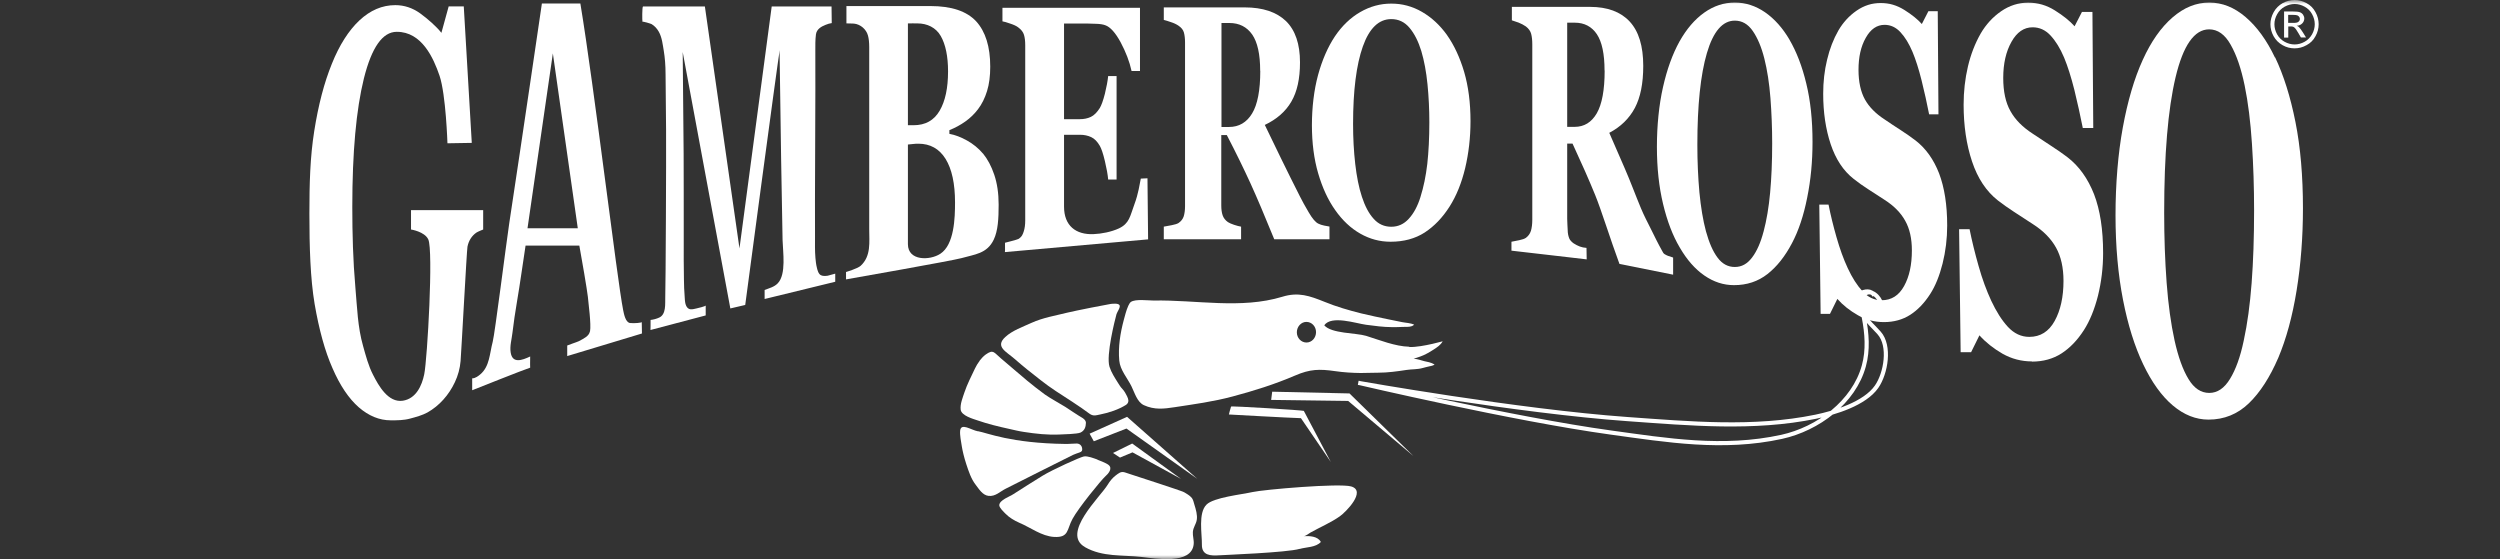 <svg width="313" height="70" viewBox="0 0 313 70" fill="none" xmlns="http://www.w3.org/2000/svg">
<rect x="0" y="0" width="313" height="70" fill="#333333" stroke="none"/>
<g clip-path="url(#clip0_8272_337)">
<mask id="mask0_8272_337" style="mask-type:luminance" maskUnits="userSpaceOnUse" x="0" y="0" width="313" height="70">
<path d="M312.221 0H0.08V70H312.221V0Z" fill="white"/>
</mask>
<g mask="url(#mask0_8272_337)">
<path d="M85.848 38.116C85.912 38.399 86.143 38.695 86.452 38.72C86.696 38.746 86.966 38.669 87.197 38.617C87.274 38.605 88.392 38.335 88.354 38.245C88.354 38.386 88.354 39.491 88.354 39.491L81.44 41.316C81.44 41.316 81.466 40.404 81.453 40.057C81.813 40.018 82.198 39.916 82.532 39.761C83.419 39.363 83.265 38.026 83.29 37.268C83.342 35.675 83.419 19.803 83.393 16.231C83.38 13.931 83.355 11.63 83.329 9.33C83.329 8.16 83.239 7.184 83.111 6.4C82.969 5.577 82.892 4.703 82.481 3.971C82.262 3.585 81.967 3.251 81.581 3.02C81.504 2.969 80.425 2.634 80.438 2.737C80.399 2.57 80.386 0.874 80.502 0.81H88.251L92.582 31.1L96.617 0.81H104.109L104.135 2.891C103.878 2.93 103.634 2.994 103.364 3.11C102.811 3.328 102.246 3.65 102.156 4.305C102.066 4.999 102.079 5.68 102.079 6.374C102.117 10.615 102.002 26.126 102.04 29.609C102.04 30.496 102.015 31.395 102.092 32.295C102.13 32.693 102.169 33.104 102.272 33.503C102.336 33.798 102.464 34.3 102.773 34.454C103.017 34.582 103.364 34.557 103.634 34.518C103.724 34.505 104.572 34.261 104.572 34.261V35.276L95.73 37.435C95.73 37.435 95.73 36.818 95.73 36.304C96.283 36.086 96.951 35.932 97.388 35.456C98.455 34.325 98.018 31.524 97.979 30.072C97.928 28.221 97.671 12.658 97.607 6.734C97.607 6.168 97.607 6.284 97.697 5.732C97.697 5.68 97.697 5.783 97.697 5.732C97.221 8.687 93.302 38.181 93.302 38.181L91.438 38.617L85.475 6.515C85.514 10.756 85.552 14.997 85.591 19.225C85.617 22.464 85.591 25.715 85.604 28.953C85.604 29.326 85.604 29.699 85.604 30.072C85.604 31.716 85.591 33.361 85.629 34.993C85.642 35.7 85.655 36.42 85.719 37.127C85.732 37.358 85.745 37.757 85.835 38.103" fill="white"/>
<path d="M123.065 19.212C123.644 19.919 124.119 20.805 124.479 21.872C124.839 22.939 125.031 24.185 125.031 25.625C125.031 27.36 124.954 28.876 124.415 30.007C123.566 31.78 122.011 31.845 120.367 32.32C119.3 32.629 105.922 34.98 105.922 34.98V34.055C105.922 34.055 107.361 33.631 107.747 33.284C109.083 32.063 108.826 30.328 108.826 28.658V5.898C108.826 5.32 108.775 4.832 108.672 4.459C108.466 3.675 107.734 3.032 106.911 2.955C106.821 2.955 105.973 2.917 105.973 2.93C105.973 2.917 105.973 0.758 105.973 0.758H116.485C119.133 0.758 121.035 1.4 122.217 2.673C123.387 3.958 123.978 5.847 123.978 8.353C123.978 9.509 123.849 10.525 123.579 11.399C123.309 12.272 122.937 13.031 122.448 13.673C121.999 14.264 121.472 14.778 120.855 15.215C120.238 15.652 119.57 16.012 118.863 16.295V16.757C119.57 16.886 120.315 17.169 121.073 17.593C121.832 18.017 122.5 18.557 123.065 19.225M118.696 8.944C118.696 7.055 118.387 5.564 117.783 4.51C117.179 3.444 116.074 2.93 114.866 2.93C114.699 2.93 113.877 2.917 113.671 2.93V15.678H114.378C115.856 15.678 116.935 15.074 117.642 13.866C118.349 12.658 118.696 11.013 118.696 8.944ZM119.57 25.355C119.57 22.977 119.171 21.165 118.387 19.893C117.591 18.621 116.46 17.991 114.982 17.991C114.815 17.991 114.584 17.991 114.301 18.03C114.018 18.055 113.812 18.068 113.671 18.094V30.572C113.671 32.68 116.408 32.629 117.719 31.78C119.48 30.649 119.57 27.282 119.57 25.355Z" fill="white"/>
<path d="M142.726 8.893H141.673C141.416 7.711 140.953 6.515 140.31 5.307C139.655 4.099 139.012 3.38 138.383 3.161C138.113 3.058 137.727 2.994 137.239 2.981C136.751 2.956 136.352 2.943 136.031 2.943H133.217V14.92H135.208C135.71 14.92 136.159 14.83 136.571 14.637C136.982 14.444 137.342 14.072 137.689 13.532C137.894 13.198 138.113 12.594 138.331 11.746C138.537 10.898 138.678 10.152 138.743 9.523H139.796V22.477H138.743C138.691 21.86 138.55 21.088 138.331 20.163C138.113 19.238 137.894 18.595 137.689 18.248C137.38 17.722 137.033 17.362 136.622 17.169C136.211 16.976 135.748 16.873 135.208 16.873H133.217V25.869C133.217 28.272 134.707 29.403 136.905 29.313C137.92 29.275 139.154 29.03 140.092 28.594C141.416 27.964 141.48 27.052 142.007 25.638C142.559 24.16 142.662 23.106 142.829 22.361L143.664 22.322L143.742 29.969L125.814 31.562C125.814 31.562 125.853 31.292 125.827 30.393C125.827 30.393 127.369 30.007 127.511 29.917C127.96 29.634 128.063 29.313 128.179 28.953C128.295 28.594 128.359 28.144 128.359 27.578V5.667C128.359 5.14 128.307 4.703 128.205 4.369C128.102 4.022 127.87 3.714 127.485 3.431C127.254 3.251 126.919 3.097 126.483 2.956C126.058 2.801 125.724 2.711 125.506 2.673V0.977H142.726V8.893Z" fill="white"/>
<path d="M166.462 29.956H159.535C158.34 27.014 157.35 24.688 156.553 22.94C155.757 21.205 154.78 19.187 153.598 16.913H152.904V25.703C152.904 26.191 152.955 26.602 153.071 26.949C153.186 27.283 153.405 27.579 153.739 27.81C153.906 27.913 154.15 28.029 154.497 28.144C154.844 28.26 155.14 28.337 155.384 28.376V29.956H145.707V28.376C145.951 28.337 146.285 28.273 146.684 28.196C147.082 28.119 147.378 28.029 147.545 27.926C147.866 27.707 148.084 27.438 148.2 27.091C148.303 26.756 148.367 26.332 148.367 25.818V5.308C148.367 4.82 148.316 4.408 148.226 4.074C148.136 3.74 147.905 3.457 147.545 3.213C147.275 3.033 146.954 2.879 146.581 2.763C146.208 2.635 145.926 2.545 145.707 2.494V0.926H155.834C158.095 0.926 159.818 1.504 161 2.635C162.169 3.779 162.76 5.501 162.76 7.814C162.76 9.857 162.401 11.489 161.668 12.736C160.948 13.97 159.843 14.934 158.353 15.64C158.931 16.835 159.599 18.223 160.37 19.804C161.141 21.385 161.938 22.991 162.773 24.636C163.043 25.163 163.39 25.818 163.853 26.59C164.303 27.36 164.701 27.836 165.061 28.003C165.254 28.106 165.511 28.183 165.806 28.247C166.102 28.311 166.32 28.35 166.449 28.363V29.944L166.462 29.956ZM157.774 8.868C157.774 6.799 157.44 5.282 156.772 4.318C156.104 3.367 155.153 2.879 153.919 2.879H152.929V15.897H153.88C155.114 15.897 156.078 15.332 156.759 14.214C157.44 13.096 157.787 11.309 157.787 8.868" fill="white"/>
<path d="M181.151 4.37C182.051 5.642 182.77 7.184 183.31 8.996C183.837 10.795 184.107 12.864 184.107 15.178C184.107 17.234 183.876 19.2 183.439 21.05C182.989 22.914 182.346 24.508 181.498 25.844C180.611 27.245 179.57 28.324 178.375 29.108C177.18 29.879 175.754 30.265 174.096 30.265C172.759 30.265 171.5 29.931 170.305 29.25C169.123 28.581 168.069 27.592 167.169 26.307C166.27 25.047 165.563 23.505 165.036 21.706C164.509 19.907 164.252 17.889 164.252 15.679C164.252 13.468 164.509 11.271 165.023 9.382C165.537 7.505 166.244 5.886 167.131 4.55C168.017 3.239 169.071 2.224 170.292 1.517C171.513 0.81 172.811 0.45 174.186 0.45C175.561 0.45 176.846 0.797 178.041 1.491C179.236 2.185 180.277 3.149 181.164 4.383M177.848 24.636C178.234 23.428 178.517 22.053 178.697 20.524C178.864 18.994 178.954 17.259 178.954 15.332C178.954 13.7 178.877 12.106 178.722 10.551C178.568 8.996 178.311 7.621 177.951 6.4C177.579 5.192 177.09 4.216 176.473 3.483C175.856 2.751 175.098 2.391 174.186 2.391C172.631 2.391 171.436 3.534 170.626 5.822C169.816 8.109 169.405 11.335 169.405 15.512C169.405 17.285 169.495 18.956 169.675 20.524C169.855 22.091 170.125 23.466 170.51 24.636C170.896 25.818 171.384 26.744 171.988 27.399C172.579 28.067 173.325 28.389 174.186 28.389C175.047 28.389 175.779 28.054 176.383 27.386C177 26.718 177.489 25.805 177.848 24.649" fill="white"/>
<path d="M209.475 34.39L202.754 33.041C201.597 29.905 200.479 26.281 199.721 24.43C198.963 22.567 198.012 20.421 196.881 17.979H196.213V27.399C196.213 27.887 196.264 28.376 196.277 28.851C196.277 29.185 196.354 29.596 196.495 29.905C196.585 30.098 196.817 30.329 197.022 30.47C197.549 30.804 198.012 30.997 198.629 31.036C198.629 31.151 198.654 32.475 198.654 32.475C198.718 32.475 189.234 31.383 189.234 31.383V30.265C189.466 30.226 189.826 30.149 190.211 30.072C190.597 29.995 190.879 29.892 191.046 29.776C191.355 29.545 191.56 29.249 191.676 28.89C191.779 28.53 191.843 28.08 191.843 27.515V5.552C191.843 5.025 191.792 4.588 191.702 4.241C191.612 3.894 191.393 3.586 191.046 3.316C190.777 3.123 190.468 2.969 190.121 2.828C189.761 2.699 189.479 2.609 189.286 2.545V0.861H199.065C201.25 0.861 202.908 1.478 204.039 2.699C205.17 3.92 205.735 5.77 205.735 8.251C205.735 10.435 205.388 12.183 204.681 13.52C203.975 14.843 202.908 15.884 201.481 16.63C202.034 17.915 202.689 19.393 203.422 21.089C204.142 22.734 204.759 24.43 205.452 26.088C205.812 26.949 206.249 27.797 206.673 28.633C207.136 29.571 207.599 30.522 208.113 31.434C208.203 31.588 208.254 31.73 208.408 31.82C208.55 31.91 208.691 31.974 208.845 32.038C208.884 32.051 209.475 32.231 209.475 32.244C209.475 32.244 209.475 34.274 209.475 34.416M200.89 8.842C200.89 6.76 200.569 5.244 199.926 4.28C199.284 3.329 198.359 2.84 197.176 2.84H196.213V15.884H197.138C198.333 15.884 199.258 15.319 199.914 14.188C200.569 13.057 200.903 11.271 200.903 8.829" fill="white"/>
<path d="M224.036 4.961C224.923 6.477 225.63 8.302 226.144 10.448C226.671 12.594 226.928 15.036 226.928 17.773C226.928 20.215 226.709 22.541 226.259 24.751C225.822 26.962 225.193 28.864 224.357 30.444C223.484 32.102 222.468 33.387 221.286 34.312C220.104 35.238 218.716 35.7 217.096 35.7C215.786 35.7 214.552 35.302 213.383 34.492C212.226 33.696 211.198 32.526 210.311 30.997C209.424 29.506 208.73 27.681 208.216 25.535C207.702 23.389 207.445 21.012 207.445 18.377C207.445 15.743 207.702 13.147 208.204 10.924C208.705 8.687 209.399 6.773 210.273 5.192C211.146 3.637 212.175 2.429 213.37 1.581C214.565 0.733 215.837 0.321 217.199 0.321C218.562 0.321 219.808 0.733 220.99 1.542C222.173 2.365 223.188 3.508 224.049 4.973M220.798 29.005C221.183 27.566 221.453 25.934 221.62 24.122C221.787 22.297 221.877 20.253 221.877 17.953C221.877 16.012 221.8 14.123 221.659 12.273C221.517 10.435 221.26 8.79 220.9 7.351C220.541 5.912 220.052 4.755 219.448 3.881C218.844 3.007 218.099 2.583 217.199 2.583C215.67 2.583 214.501 3.932 213.704 6.644C212.907 9.356 212.509 13.185 212.509 18.133C212.509 20.241 212.599 22.22 212.766 24.083C212.946 25.946 213.215 27.578 213.588 28.966C213.974 30.367 214.449 31.472 215.04 32.256C215.619 33.04 216.338 33.426 217.199 33.426C218.06 33.426 218.754 33.04 219.358 32.243C219.962 31.447 220.438 30.367 220.798 28.992" fill="white"/>
<path d="M235.872 40.327C234.702 40.327 233.61 40.044 232.607 39.466C231.592 38.888 230.744 38.22 230.037 37.423L229.112 39.299H227.942L227.775 25.613H228.932C229.189 26.911 229.523 28.273 229.934 29.712C230.346 31.151 230.808 32.437 231.335 33.568C231.888 34.763 232.505 35.726 233.186 36.472C233.867 37.217 234.664 37.59 235.576 37.59C236.81 37.59 237.735 36.999 238.39 35.816C239.046 34.634 239.367 33.156 239.367 31.357C239.367 29.879 239.097 28.645 238.532 27.643C237.979 26.641 237.118 25.767 235.949 25.021C235.19 24.533 234.497 24.083 233.867 23.672C233.224 23.261 232.633 22.837 232.081 22.4C230.783 21.385 229.832 19.932 229.202 18.056C228.572 16.167 228.264 14.059 228.264 11.733C228.264 10.256 228.418 8.842 228.752 7.48C229.073 6.117 229.549 4.897 230.166 3.817C230.757 2.802 231.515 1.979 232.44 1.337C233.366 0.694 234.381 0.373 235.46 0.373C236.54 0.373 237.504 0.669 238.429 1.247C239.354 1.825 240.087 2.416 240.614 3.008L241.436 1.401H242.606L242.696 14.316H241.526C241.256 12.941 240.948 11.528 240.588 10.088C240.228 8.649 239.843 7.441 239.444 6.49C239.007 5.462 238.506 4.64 237.941 4.036C237.375 3.419 236.707 3.11 235.949 3.11C234.985 3.11 234.201 3.65 233.597 4.73C232.98 5.809 232.685 7.146 232.685 8.739C232.685 10.243 232.954 11.476 233.481 12.44C234.008 13.391 234.844 14.239 235.962 14.959C236.617 15.409 237.298 15.859 237.979 16.296C238.673 16.745 239.277 17.169 239.817 17.581C241.115 18.583 242.092 19.958 242.773 21.706C243.441 23.466 243.788 25.638 243.788 28.234C243.788 29.879 243.595 31.46 243.21 33.002C242.824 34.531 242.31 35.804 241.655 36.819C240.935 37.937 240.1 38.811 239.161 39.415C238.223 40.019 237.118 40.327 235.859 40.327" fill="white"/>
<path d="M254.391 45.249C253.08 45.249 251.859 44.927 250.715 44.285C249.584 43.629 248.621 42.871 247.824 41.984L246.783 44.092H245.472L245.279 28.696H246.59C246.886 30.161 247.258 31.691 247.721 33.31C248.171 34.929 248.711 36.368 249.302 37.654C249.931 38.99 250.613 40.083 251.384 40.918C252.155 41.753 253.054 42.177 254.069 42.177C255.457 42.177 256.511 41.509 257.244 40.185C257.976 38.862 258.349 37.178 258.349 35.173C258.349 33.516 258.04 32.115 257.411 30.997C256.781 29.866 255.817 28.889 254.506 28.054C253.658 27.501 252.874 27 252.155 26.524C251.435 26.062 250.767 25.574 250.137 25.098C248.685 23.954 247.605 22.335 246.899 20.215C246.192 18.094 245.845 15.73 245.845 13.108C245.845 11.45 246.025 9.857 246.384 8.327C246.744 6.798 247.284 5.423 247.978 4.202C248.646 3.058 249.494 2.133 250.535 1.413C251.576 0.694 252.707 0.334 253.928 0.334C255.149 0.334 256.241 0.655 257.282 1.311C258.323 1.966 259.146 2.621 259.737 3.29L260.662 1.491H261.973L262.076 16.025H260.765C260.456 14.47 260.109 12.889 259.711 11.257C259.3 9.638 258.876 8.289 258.426 7.209C257.938 6.053 257.372 5.14 256.73 4.446C256.087 3.752 255.342 3.418 254.481 3.418C253.401 3.418 252.514 4.022 251.833 5.243C251.152 6.451 250.805 7.955 250.805 9.754C250.805 11.45 251.101 12.838 251.705 13.905C252.296 14.984 253.234 15.922 254.506 16.745C255.252 17.246 256.01 17.747 256.781 18.248C257.552 18.75 258.246 19.225 258.85 19.688C260.302 20.806 261.407 22.361 262.178 24.327C262.937 26.306 263.309 28.748 263.309 31.678C263.309 33.516 263.091 35.302 262.667 37.024C262.23 38.746 261.639 40.185 260.906 41.329C260.097 42.588 259.158 43.565 258.105 44.246C257.051 44.927 255.804 45.274 254.391 45.274" fill="white"/>
<path d="M284.847 7.184C285.913 9.42 286.762 12.119 287.391 15.28C288.021 18.441 288.329 22.052 288.329 26.088C288.329 29.699 288.06 33.13 287.533 36.382C287.006 39.633 286.235 42.434 285.245 44.786C284.191 47.228 282.971 49.13 281.557 50.492C280.143 51.854 278.46 52.535 276.506 52.535C274.926 52.535 273.435 51.944 272.034 50.762C270.633 49.58 269.4 47.858 268.32 45.596C267.266 43.385 266.418 40.7 265.801 37.538C265.185 34.377 264.863 30.855 264.863 26.962C264.863 23.068 265.172 19.251 265.776 15.961C266.38 12.671 267.202 9.844 268.269 7.505C269.31 5.205 270.556 3.431 271.996 2.185C273.435 0.938 274.964 0.321 276.596 0.321C278.228 0.321 279.732 0.925 281.146 2.133C282.559 3.341 283.793 5.025 284.821 7.197M280.914 42.653C281.377 40.532 281.698 38.129 281.904 35.443C282.109 32.758 282.212 29.725 282.212 26.345C282.212 23.479 282.122 20.69 281.942 17.966C281.763 15.254 281.467 12.825 281.03 10.705C280.593 8.585 280.015 6.888 279.282 5.603C278.563 4.318 277.663 3.675 276.584 3.675C274.733 3.675 273.332 5.68 272.381 9.677C271.43 13.674 270.955 19.328 270.955 26.628C270.955 29.725 271.058 32.655 271.263 35.405C271.469 38.155 271.803 40.558 272.253 42.614C272.715 44.696 273.294 46.303 274 47.459C274.694 48.616 275.568 49.194 276.596 49.194C277.624 49.194 278.473 48.616 279.192 47.446C279.912 46.277 280.49 44.683 280.914 42.653Z" fill="white"/>
<path d="M73.87 41.496C74.037 40.635 73.665 37.898 73.6 37.152C73.536 36.484 72.778 32.025 72.534 30.752C72.534 30.752 65.89 30.752 65.8 30.752C65.44 33.078 65.132 35.392 64.72 37.808C64.502 39.105 64.309 40.378 64.155 41.689C64.065 42.485 63.808 43.321 63.936 44.13C64.155 45.557 65.363 45.107 66.378 44.632C66.352 45.364 66.378 46.032 66.378 46.032C65.787 46.199 59.117 48.859 59.117 48.859V47.369C59.516 47.382 59.953 47.022 60.12 46.88C61.315 45.891 61.302 44.22 61.687 42.794C61.957 41.779 63.345 30.727 63.756 27.964C64.206 24.969 64.656 21.975 65.106 18.981C65.517 16.179 65.941 13.378 66.352 10.576C66.674 8.391 66.995 6.22 67.316 4.035C67.483 2.904 67.65 1.773 67.817 0.629L67.843 0.437H72.662C74.397 10.91 77.263 35.032 78.021 38.836C78.124 39.337 78.317 40.365 78.882 40.442C79.46 40.506 80.347 40.404 80.347 40.326C80.347 40.326 80.373 41.406 80.373 41.753C80.373 41.766 71.017 44.58 71.017 44.58C71.017 44.58 71.017 43.359 71.017 43.256C71.017 43.231 72.302 42.807 72.469 42.717C73.061 42.395 73.742 42.1 73.857 41.496M72.341 28.593L69.218 6.682L66.044 28.581H72.341V28.593Z" fill="white"/>
<path d="M122.435 54C121.561 53.833 120.341 52.908 120.212 53.898C120.148 54.45 120.341 55.388 120.418 55.877C120.508 56.442 120.7 57.265 120.983 58.126C121.279 59.012 121.574 59.95 122.165 60.709C122.564 61.223 123.014 61.994 123.759 62.084C124.633 62.187 125.211 61.531 125.918 61.184C126.599 60.85 134.001 57.097 134.335 56.956C134.605 56.84 134.888 56.738 135.158 56.648C135.466 56.545 135.531 56.404 135.479 56.095C135.415 55.761 135.158 55.53 134.798 55.53C134.323 55.53 133.834 55.594 133.359 55.581C126.548 55.491 123.592 54.193 122.448 53.988" fill="white"/>
<path d="M141.132 49.682C141.132 49.682 141.184 49.797 141.21 49.849C141.338 50.196 141.274 50.492 140.965 50.697C140.066 51.263 138.858 51.674 137.804 51.879C137.11 52.021 136.853 52.149 136.288 51.712C135.594 51.16 132.818 49.361 132.188 48.962C131.533 48.538 130.916 48.075 130.299 47.6C129.181 46.739 128.089 45.865 127.035 44.94C125.981 44.014 124.542 43.41 125.865 42.19C126.739 41.38 128.037 40.93 129.155 40.416C130.569 39.774 132.137 39.517 133.627 39.144C134.694 38.887 138.742 38.09 139.063 38.052C139.32 38.026 139.989 37.949 140.156 38.193C140.336 38.45 139.847 39.08 139.783 39.337C139.59 40.044 138.459 44.49 138.909 45.916C139.141 46.649 139.565 47.279 139.963 47.921C140.156 48.23 140.297 48.461 140.528 48.705C140.747 48.924 140.991 49.348 141.145 49.682" fill="white"/>
</g>
<mask id="mask1_8272_337" style="mask-type:luminance" maskUnits="userSpaceOnUse" x="38" y="0" width="253" height="70">
<path d="M290.31 0H38.75V70H290.31V0Z" fill="white"/>
</mask>
<g mask="url(#mask1_8272_337)">
<path d="M122.669 45.146C122.424 45.467 122.219 45.814 122.065 46.136C121.602 47.125 121.088 48.102 120.741 49.143C120.535 49.785 120.188 50.582 120.278 51.302C120.381 52.047 121.833 52.445 122.399 52.638C123.658 53.075 124.969 53.396 126.267 53.679C126.909 53.82 127.552 53.987 128.195 54.078C129.685 54.309 131.189 54.476 132.692 54.399C133.181 54.373 134.864 54.347 135.288 54.155C135.79 53.91 135.944 53.461 135.957 52.947C135.957 52.625 135.661 52.394 135.404 52.253C135.07 52.073 133.746 51.186 133.374 50.942C133.129 50.775 131.394 49.811 130.816 49.387C130.058 48.834 129.325 48.256 128.606 47.665C127.501 46.752 126.434 45.801 125.342 44.889C124.416 44.118 124.391 43.707 123.427 44.375C123.157 44.568 122.887 44.85 122.643 45.159" fill="white"/>
<path d="M135.853 68.509C138.038 69.756 140.544 69.46 142.908 69.73C144.656 69.936 149.205 70.732 149.45 68.124C149.501 67.622 149.308 67.096 149.347 66.594C149.398 65.99 149.745 65.643 149.835 65.091C149.938 64.487 149.719 63.767 149.54 63.189C149.462 62.919 149.385 62.546 149.205 62.328C148.974 62.045 148.499 61.762 148.177 61.595C147.843 61.415 142.112 59.565 141.803 59.462C141.482 59.346 141.148 59.243 140.826 59.141C140.325 58.986 140.055 59.256 139.67 59.539C139.271 59.847 138.95 60.246 138.693 60.67C137.768 62.212 132.82 66.787 135.84 68.496" fill="white"/>
</g>
<mask id="mask2_8272_337" style="mask-type:luminance" maskUnits="userSpaceOnUse" x="0" y="0" width="313" height="70">
<path d="M312.221 0H0.08V70H312.221V0Z" fill="white"/>
</mask>
<g mask="url(#mask2_8272_337)">
<path d="M137.395 57.534C136.958 57.38 136.161 57.059 135.699 57.148C135.249 57.225 131.741 58.819 130.545 59.552C130.031 59.86 127.281 61.595 126.896 61.852C126.459 62.16 125.122 62.597 125.109 63.253C125.109 63.574 125.688 64.114 125.906 64.332C126.369 64.808 126.986 65.168 127.59 65.437C129.029 66.041 130.404 67.134 131.985 67.224C133.848 67.326 133.553 66.298 134.272 64.975C135.03 63.574 137.883 60.091 138.359 59.667C138.796 59.282 139.336 58.639 138.783 58.202C138.475 57.958 137.485 57.585 137.408 57.56" fill="white"/>
<path d="M154.127 50.903C154.166 50.8 163.187 51.366 163.239 51.443L166.619 57.843L162.879 52.355C161.414 52.317 153.857 51.893 153.857 51.893C153.857 51.893 154.063 51.057 154.127 50.903Z" fill="white"/>
<path d="M141.109 52.188L149.899 59.95L141.032 53.654L136.945 55.247L136.418 54.296" fill="white"/>
<path d="M139.348 56.712L141.751 55.529L147.868 59.963L141.789 56.635L140.222 57.29L139.348 56.712Z" fill="white"/>
<path d="M168.789 50.197L176.949 57.085L168.956 49.258L159.279 49.04L159.15 50.068" fill="white"/>
<path d="M162.711 68.728C163.546 68.484 164.741 68.548 165.371 67.854C164.973 67.121 163.957 67.096 163.238 67.121C163.482 67.121 163.855 66.8 164.06 66.684C165.268 66.003 166.618 65.438 167.748 64.641C168.481 64.127 171.128 61.467 169.162 60.901C167.684 60.477 158.213 61.287 156.799 61.608C155.45 61.917 151.942 62.276 151.055 63.176C149.988 64.243 150.502 66.852 150.477 68.188C150.451 69.55 151.582 69.602 152.648 69.525C153.304 69.473 161.117 69.19 162.724 68.715" fill="white"/>
<path d="M176.437 43.41C174.689 43.372 172.684 42.562 171.039 42.048C169.767 41.663 166.683 41.778 165.796 40.725C166.696 39.44 169.767 40.493 171.026 40.66C172.093 40.802 173.224 40.956 174.278 40.956C174.728 40.956 175.177 40.956 175.614 40.93C176 40.905 176.411 40.969 176.784 40.827C176.809 40.827 177.066 40.66 177.054 40.648C176.591 40.429 176.026 40.429 175.524 40.326C174.959 40.211 174.381 40.095 173.815 39.979C172.684 39.748 171.54 39.504 170.41 39.234C168.867 38.848 167.325 38.399 165.847 37.795C163.958 37.036 162.558 36.535 160.553 37.152C155.361 38.733 149.758 37.525 144.412 37.627C143.756 37.627 142.137 37.409 141.585 37.807C141.469 37.885 141.366 38.065 141.263 38.283C141.006 38.836 140.801 39.684 140.698 40.056C140.261 41.688 139.978 43.436 140.132 45.145C140.235 46.328 141.173 47.356 141.674 48.397C142.06 49.181 142.368 50.324 143.204 50.723C144.553 51.34 145.723 51.185 147.072 50.98C149.578 50.594 151.84 50.299 154.307 49.643C156.967 48.937 159.589 48.114 162.133 47.022C164.035 46.199 165.192 46.186 167.171 46.469C168.225 46.623 169.292 46.688 170.358 46.7C171.091 46.7 171.81 46.662 172.543 46.662C173.738 46.662 174.933 46.495 176.103 46.315C176.771 46.212 177.465 46.264 178.133 46.071C178.39 45.994 178.647 45.942 178.904 45.878C179.11 45.827 179.444 45.788 179.611 45.634C179.393 45.505 179.161 45.415 178.917 45.351C178.724 45.3 178.531 45.274 178.339 45.222C177.876 45.107 177.465 44.94 176.989 44.914C177.259 44.85 177.529 44.721 177.799 44.644C178.364 44.452 178.968 44.105 179.482 43.77C179.881 43.513 180.382 43.192 180.613 42.742C181.037 42.588 178.159 43.488 176.45 43.449M163.573 42.884C162.905 42.884 162.365 42.318 162.365 41.599C162.365 40.892 162.905 40.301 163.56 40.301C164.228 40.301 164.768 40.866 164.768 41.586C164.768 42.292 164.241 42.884 163.573 42.884Z" fill="white"/>
<path d="M60.493 26.306V28.735C60.493 28.735 59.838 28.992 59.645 29.121C59.054 29.532 58.681 30.136 58.527 30.881C58.437 31.344 57.756 44.105 57.666 45.197C57.589 46.123 57.345 47.022 56.946 47.858C56.214 49.425 55.006 50.813 53.502 51.649C52.898 51.983 52.076 52.214 51.343 52.407C50.559 52.625 49.698 52.625 48.927 52.625C47.501 52.625 46.164 52.073 44.918 50.993C43.671 49.901 42.566 48.269 41.628 46.097C40.677 43.951 39.944 41.265 39.392 38.065C38.852 34.878 38.736 30.894 38.736 26.782C38.736 22.939 38.826 19.688 39.34 16.424C39.854 13.16 40.587 10.345 41.551 7.981C42.489 5.642 43.645 3.83 44.995 2.557C46.357 1.285 47.848 0.643 49.493 0.643C50.611 0.643 51.652 0.99 52.603 1.671C53.554 2.365 54.646 3.316 55.263 4.112L56.175 0.797H58.064L59.067 17.889L56.021 17.94C56.021 17.94 55.828 11.849 55.032 9.484C54.273 7.261 52.808 3.971 49.673 3.984C47.899 3.984 46.537 5.924 45.56 9.818C44.596 13.712 44.108 19.071 44.108 25.895C44.108 29.262 44.198 32.642 44.494 35.996C44.712 38.45 44.776 40.944 45.458 43.321C45.804 44.555 46.126 45.801 46.704 46.919C47.398 48.282 48.593 50.441 50.431 50.171C52.089 49.914 52.821 48.294 53.117 46.842C53.502 44.928 54.273 31.344 53.618 29.969C53.155 28.992 51.459 28.735 51.459 28.735V26.306H60.468H60.493Z" fill="white"/>
<path d="M287.289 0C287.79 0 288.291 0.129 288.767 0.386C289.255 0.643 289.628 1.015 289.897 1.516C290.167 2.005 290.296 2.506 290.296 3.033C290.296 3.56 290.167 4.061 289.897 4.536C289.64 5.025 289.268 5.397 288.779 5.654C288.304 5.924 287.803 6.053 287.276 6.053C286.749 6.053 286.248 5.924 285.772 5.654C285.297 5.385 284.924 5.012 284.654 4.536C284.384 4.048 284.256 3.547 284.256 3.033C284.256 2.519 284.397 2.005 284.667 1.516C284.937 1.028 285.322 0.655 285.798 0.386C286.273 0.129 286.775 0 287.289 0ZM287.289 0.501C286.865 0.501 286.453 0.617 286.042 0.835C285.644 1.054 285.335 1.362 285.104 1.773C284.873 2.185 284.757 2.596 284.757 3.033C284.757 3.47 284.873 3.894 285.091 4.292C285.31 4.691 285.631 5.012 286.029 5.23C286.428 5.449 286.852 5.565 287.289 5.565C287.726 5.565 288.137 5.449 288.535 5.23C288.934 5.012 289.242 4.691 289.473 4.292C289.692 3.894 289.808 3.47 289.808 3.033C289.808 2.596 289.692 2.172 289.473 1.773C289.255 1.362 288.934 1.054 288.535 0.835C288.137 0.617 287.726 0.501 287.302 0.501M285.965 4.704V1.439H287.096C287.481 1.439 287.751 1.465 287.931 1.529C288.111 1.594 288.24 1.696 288.343 1.838C288.445 1.992 288.497 2.146 288.497 2.313C288.497 2.545 288.407 2.763 288.24 2.93C288.073 3.097 287.841 3.213 287.559 3.226C287.674 3.277 287.764 3.328 287.828 3.393C287.957 3.521 288.124 3.74 288.317 4.048L288.715 4.691H288.073L287.777 4.177C287.546 3.765 287.366 3.521 287.224 3.418C287.122 3.341 286.98 3.303 286.8 3.316H286.492V4.704H285.978H285.965ZM286.479 2.866H287.134C287.443 2.866 287.661 2.827 287.764 2.724C287.88 2.634 287.944 2.519 287.944 2.365C287.944 2.262 287.918 2.185 287.854 2.108C287.803 2.03 287.726 1.966 287.636 1.928C287.533 1.889 287.353 1.863 287.096 1.863H286.479V2.853V2.866Z" fill="white"/>
<path d="M170.062 47.922C170.062 47.922 189.467 52.471 201.688 54.155C208.615 55.106 215.722 56.301 223.06 54.694C227.609 53.692 232.107 50.351 233.353 45.814C233.906 43.822 233.739 41.728 233.353 39.749C233.212 39.042 232.775 37.487 233.379 36.883C234.202 36.06 235.345 37.191 235.551 38.104M170.049 47.935C170.049 47.935 190.058 51.495 203.77 52.471C211.545 53.024 219.551 53.769 227.313 52.176C229.742 51.675 233.469 50.544 234.947 48.423C236.129 46.727 236.695 43.295 235.268 41.689C233.957 40.224 232.248 38.99 232.827 36.78C233.456 36.42 234.266 36.279 234.677 37.011" stroke="white" stroke-width="0.52"/>
</g>
</g>
<defs>
<clipPath id="clip0_8272_337">
<rect width="312.141" height="70" fill="white" transform="translate(0.08)"/>
</clipPath>
</defs>
</svg>
